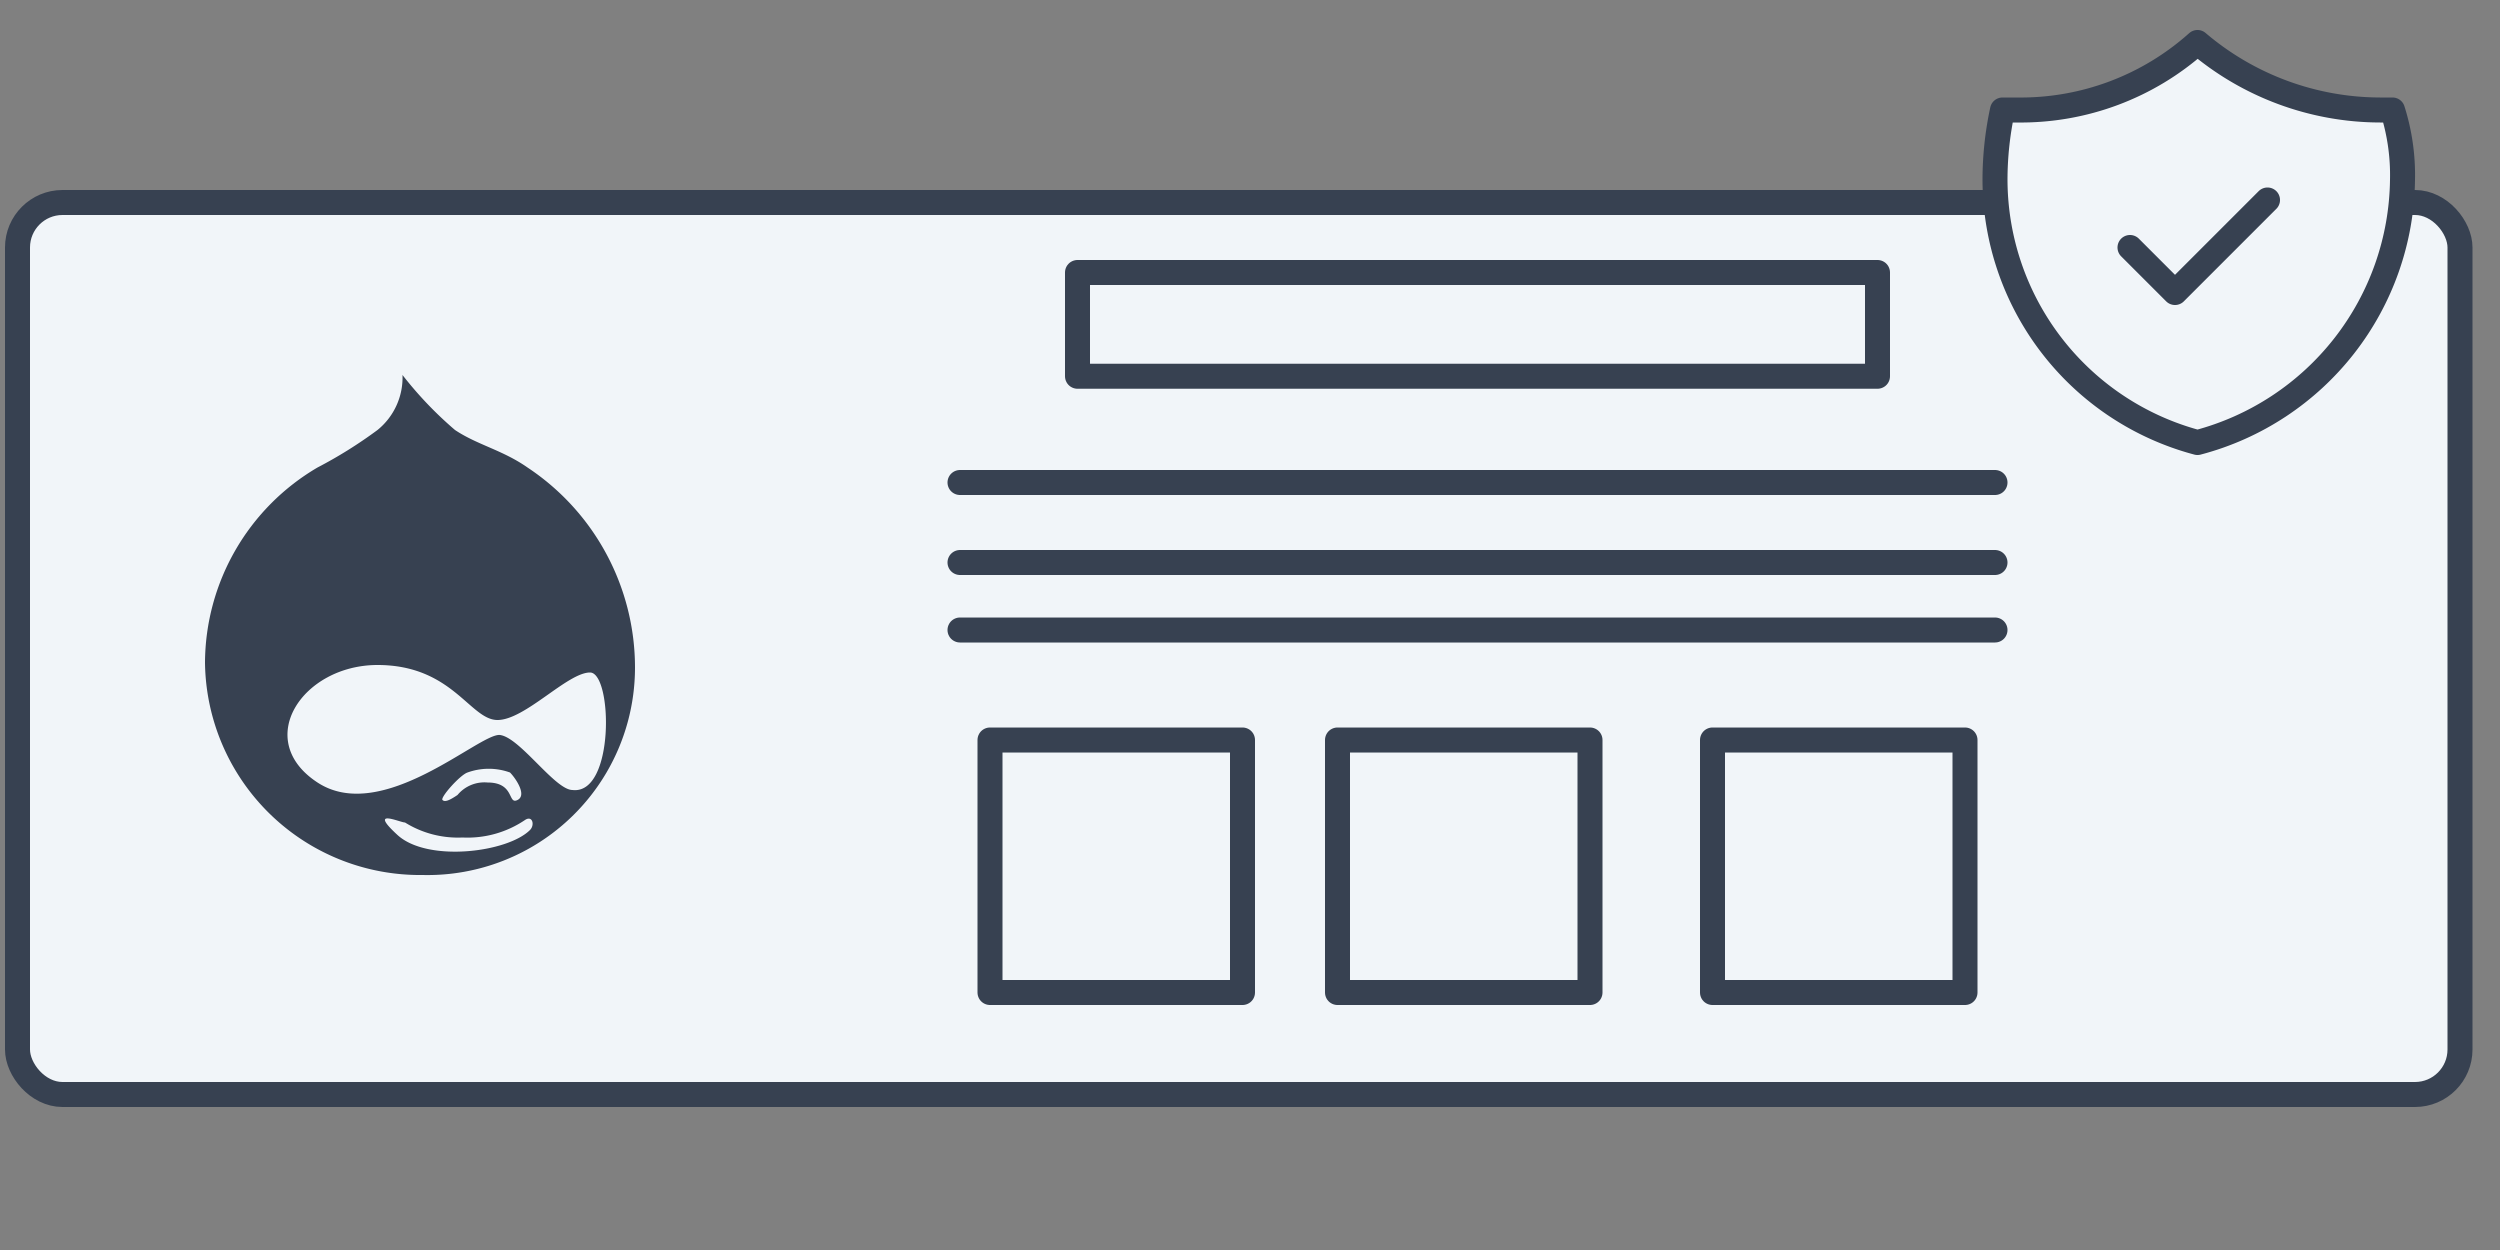 <svg id="Calque_1" data-name="Calque 1" xmlns="http://www.w3.org/2000/svg" viewBox="0 0 100 50"><rect x="0" y="0" width="100" height="50" fill="#808080" stroke="none"/><rect width="100" height="50" fill="none"/><rect x="0.7" y="8.1" width="97.7" height="35.68" rx="1.8" fill="#f1f5f9" stroke="#374151" stroke-linecap="round" stroke-linejoin="round"/><path d="M38.4,22.5H79.8M38.4,19.3H79.8M38.4,25.2H79.8" fill="#f1f5f9" stroke="#374151" stroke-linecap="round" stroke-linejoin="round"/><rect x="43.1" y="10.9" width="32" height="4.15" fill="#f1f5f9" stroke="#374151" stroke-linecap="round" stroke-linejoin="round"/><rect x="39.6" y="29.6" width="10.1" height="10.1" fill="#f1f5f9" stroke="#374151" stroke-linecap="round" stroke-linejoin="round"/><rect x="53.5" y="29.6" width="10.1" height="10.1" fill="#f1f5f9" stroke="#374151" stroke-linecap="round" stroke-linejoin="round"/><rect x="68.5" y="29.6" width="10.1" height="10.1" fill="#f1f5f9" stroke="#374151" stroke-linecap="round" stroke-linejoin="round"/><path d="M21.1,18.7c-1-.7-2-.9-2.9-1.5A15,15,0,0,1,16.1,15a2.7,2.7,0,0,1-1,2.2,17.9,17.9,0,0,1-2.4,1.5,9.1,9.1,0,0,0-4.5,7.8A8.6,8.6,0,0,0,16.9,35a8.3,8.3,0,0,0,8.5-8.3A9.6,9.6,0,0,0,21.1,18.7Zm.1,14.5c-.9.9-4.1,1.3-5.3.2s.1-.5.3-.5a4,4,0,0,0,2.3.6,4.1,4.1,0,0,0,2.5-.7C21.3,32.6,21.4,33,21.2,33.2Zm-2.5-2.3a2.5,2.5,0,0,1,1.7,0c.2.2.7.9.3,1.1s-.1-.7-1.2-.7a1.4,1.4,0,0,0-1.2.5c-.3.2-.5.3-.6.2S18.4,31,18.7,30.9Zm4.2.7c-.7,0-2.1-2.1-2.9-2.2s-4.7,3.6-7.3,1.9-.6-4.7,2.4-4.7,3.7,2.2,4.8,2.2,2.8-1.9,3.7-1.9S24.6,31.8,22.9,31.6Z" fill="#374151"/><path d="M85.2,9.9,87,11.7,90.7,8m5-3.6h-.5a11.3,11.3,0,0,1-7.3-2.7,10.6,10.6,0,0,1-7.2,2.7h-.6a13.3,13.3,0,0,0-.3,2.8,10.9,10.9,0,0,0,8.1,10.5A11,11,0,0,0,96.1,7.2,8.6,8.6,0,0,0,95.7,4.4Z" fill="#f1f5f9" stroke="#374151" stroke-linecap="round" stroke-linejoin="round"/></svg>